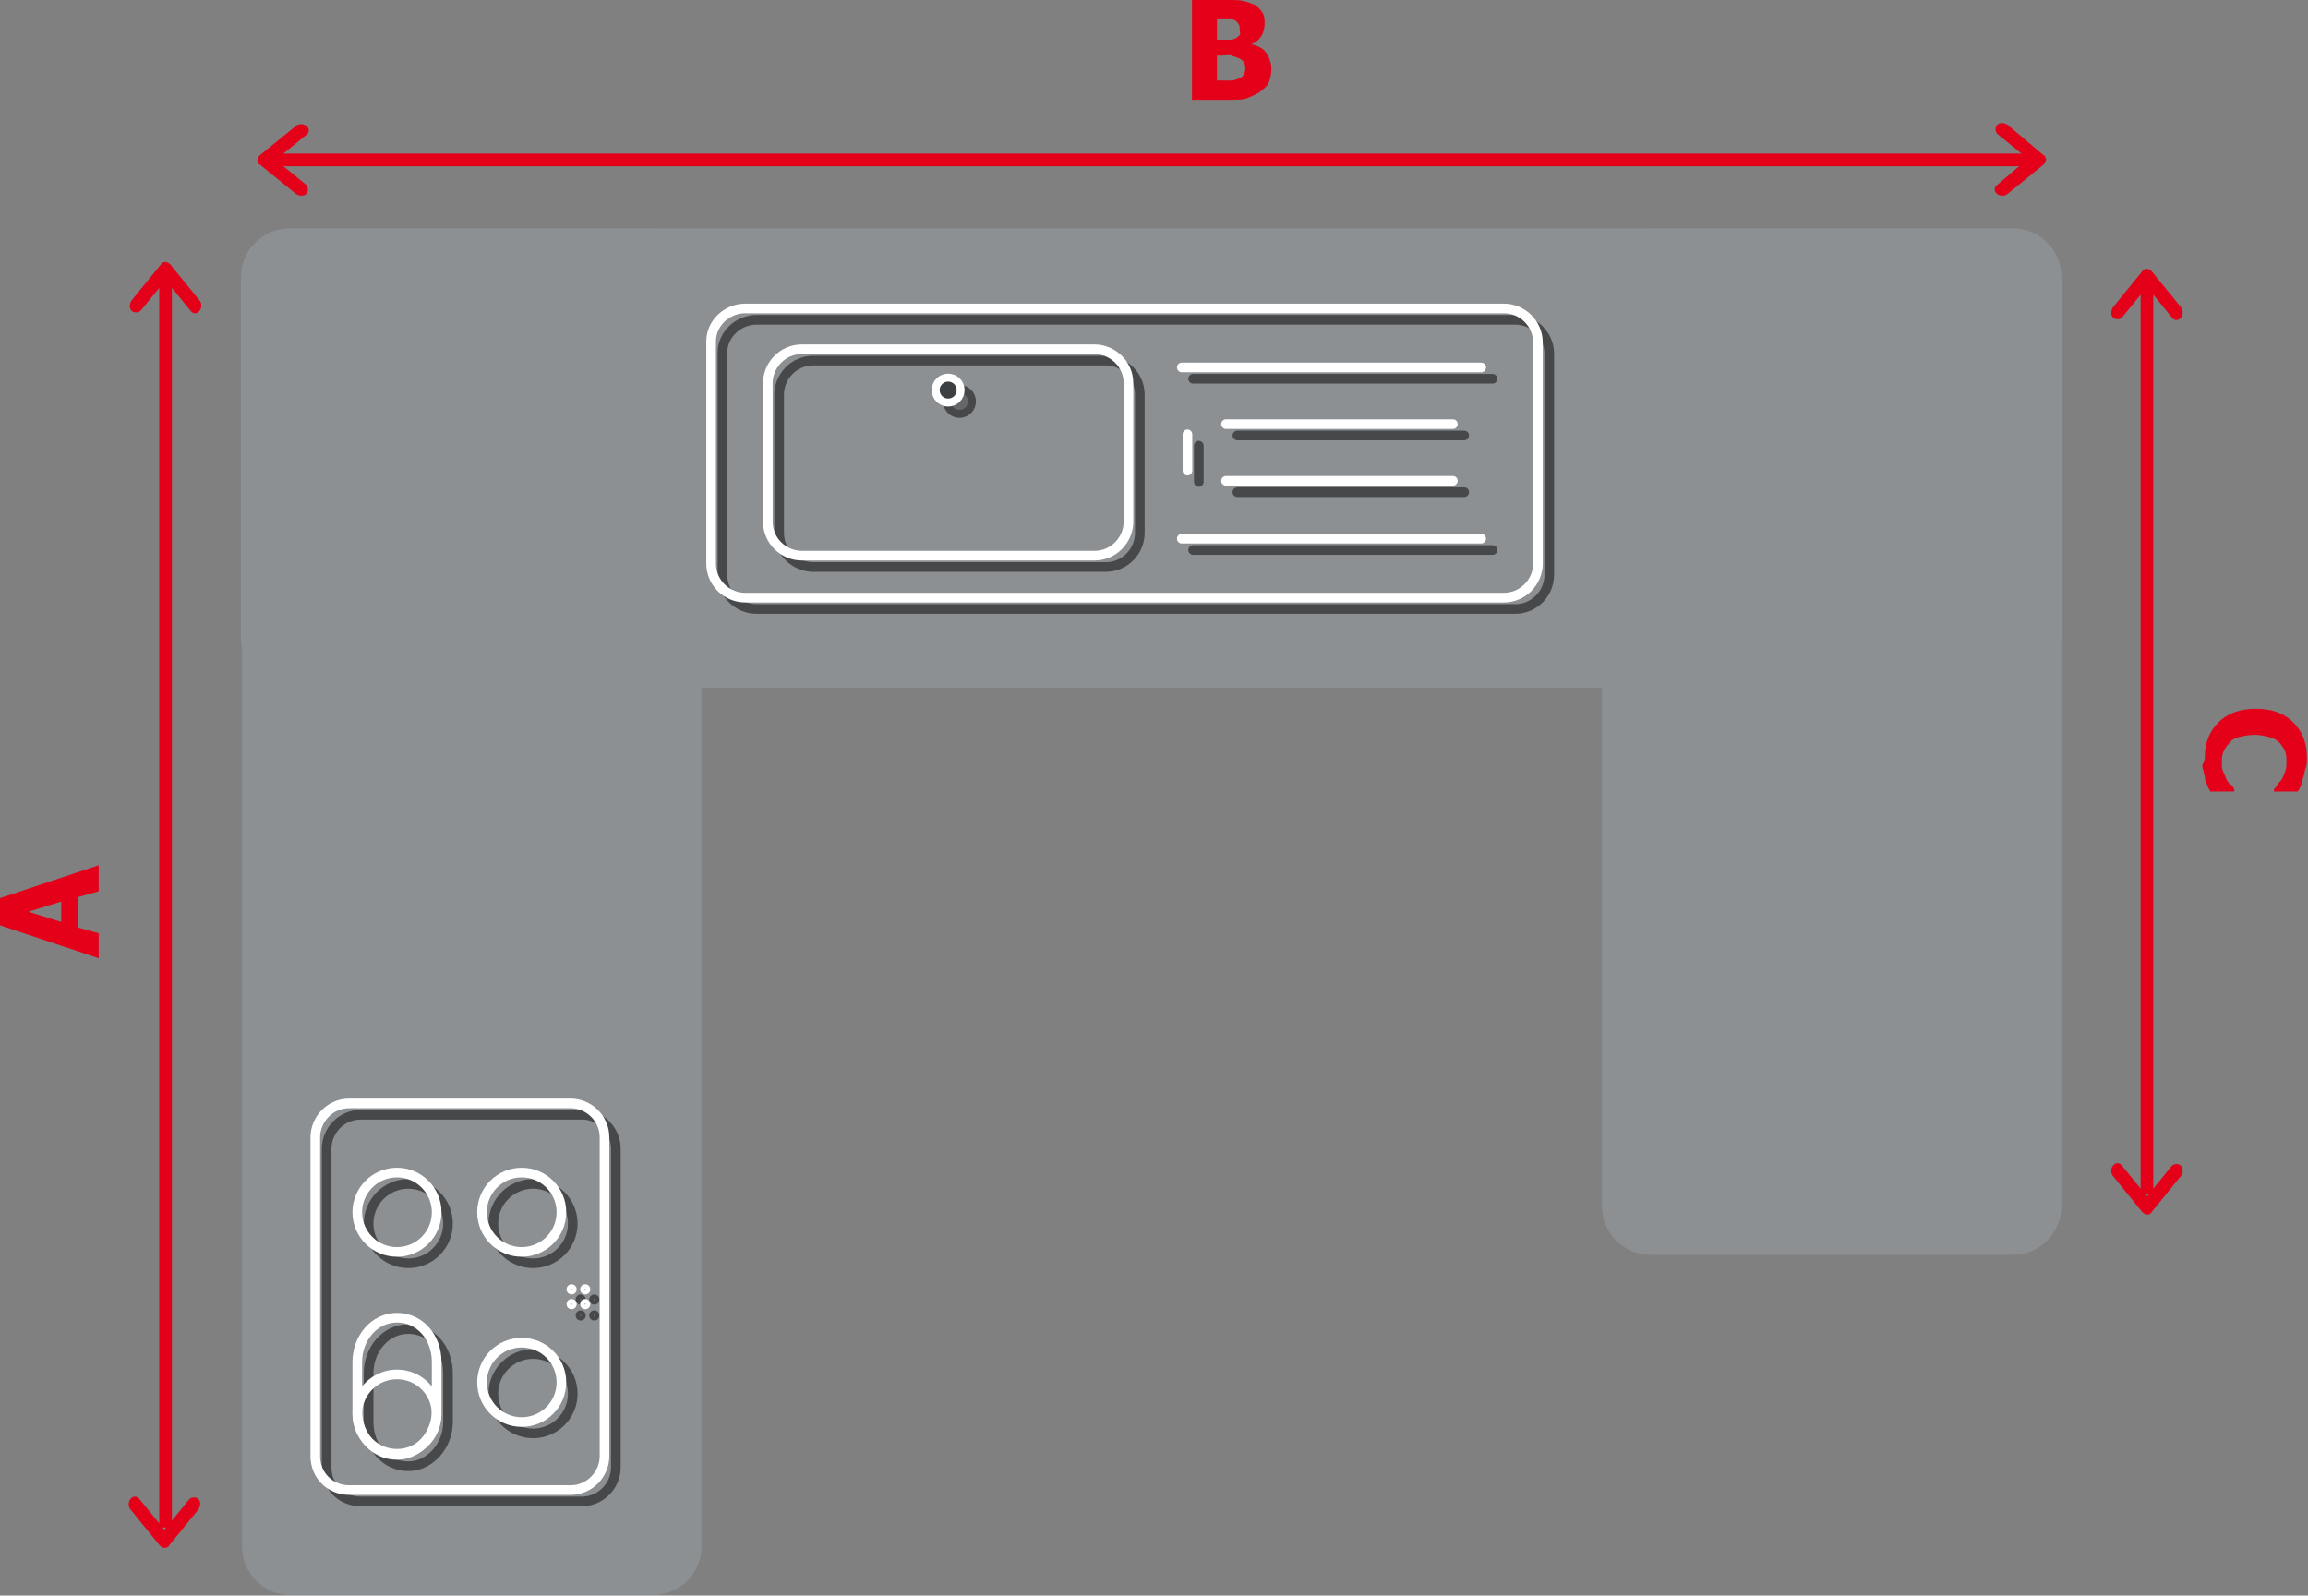 <?xml version="1.0" encoding="utf-8"?>
<!-- Generator: Adobe Illustrator 26.4.0, SVG Export Plug-In . SVG Version: 6.00 Build 0)  -->
<svg version="1.1" id="Ebene_1" xmlns="http://www.w3.org/2000/svg" xmlns:xlink="http://www.w3.org/1999/xlink" x="0px" y="0px"
	 viewBox="0 0 203.5 140.7" style="enable-background:new 0 0 203.5 140.7;" xml:space="preserve">
<rect x="0" y="0" width="203.5" height="140.7" fill="#808080" stroke="none"/>
<style type="text/css">
	.st0{fill:#8C9093;stroke:#8C9093;stroke-width:0.5;stroke-miterlimit:10;}
	.st1{opacity:0.5;fill:none;stroke:#000000;stroke-width:0.85;}
	.st2{opacity:0.5;}
	.st3{fill:none;stroke:#000000;stroke-width:0.5;}
	.st4{fill:none;stroke:#FFFFFF;stroke-width:0.85;}
	.st5{fill:none;stroke:#FFFFFF;stroke-width:0.5;}
	.st6{fill:none;stroke:#000000;stroke-width:0.85;}
	.st7{fill:none;stroke:#000000;stroke-width:0.85;stroke-linecap:round;}
	.st8{fill:#3C4043;stroke:#000000;stroke-width:0.7;}
	.st9{fill:none;stroke:#FFFFFF;stroke-width:0.85;stroke-linecap:round;}
	.st10{fill:#3C4043;stroke:#FFFFFF;stroke-width:0.7;}
	.st11{fill:none;stroke:#E30018;stroke-width:1.116;}
	.st12{fill-rule:evenodd;clip-rule:evenodd;fill:#E30018;}
	.st13{fill:#E30018;}
</style>
<g>
	<path class="st0" d="M21.6,136.4v-112c0-2.2,1.8-4,4-4h32c2.2,0,4,1.8,4,4v112c0,2.2-1.8,4-4,4h-32
		C23.4,140.4,21.6,138.6,21.6,136.4z"/>
	<path class="st0" d="M141.5,106.4v-82c0-2.2,1.8-4,4-4h32c2.2,0,4,1.8,4,4v82c0,2.2-1.8,4-4,4h-32
		C143.3,110.4,141.5,108.6,141.5,106.4z"/>
	<path class="st0" d="M25.5,20.4h152c2.2,0,4,1.8,4,4v32c0,2.2-1.8,4-4,4h-152c-2.2,0-4-1.8-4-4v-32C21.5,22.2,23.3,20.4,25.5,20.4z
		"/>
	<g>
		<g>
			<path class="st1" d="M28.8,129.4v-28.1c0-1.6,1.3-3,3-3h19.5c1.6,0,3,1.3,3,3v28.1c0,1.6-1.3,3-3,3H31.8
				C30.1,132.4,28.8,131.1,28.8,129.4z"/>
			<circle class="st1" cx="36" cy="107.9" r="3.5"/>
			<path class="st1" d="M36,117.2L36,117.2c2,0,3.5,1.7,3.5,3.9v4.3c0,2.1-1.6,3.9-3.5,3.9l0,0c-2,0-3.5-1.7-3.5-3.9v-4.3
				C32.5,119,34,117.2,36,117.2z"/>
			<circle class="st1" cx="47" cy="122.9" r="3.5"/>
			<circle class="st1" cx="47" cy="107.9" r="3.5"/>
			<g class="st2">
				<circle class="st3" cx="51.2" cy="116" r="0.2"/>
				<circle class="st3" cx="51.2" cy="114.6" r="0.2"/>
				<circle class="st3" cx="52.4" cy="116" r="0.2"/>
				<circle class="st3" cx="52.4" cy="114.6" r="0.2"/>
			</g>
		</g>
		<g>
			<path class="st4" d="M27.8,128.4v-28.1c0-1.6,1.3-3,3-3h19.5c1.6,0,3,1.3,3,3v28.1c0,1.6-1.3,3-3,3H30.8
				C29.1,131.4,27.8,130.1,27.8,128.4z"/>
			<circle class="st4" cx="35" cy="106.9" r="3.5"/>
			<path class="st4" d="M35,116.2L35,116.2c2,0,3.5,1.7,3.5,3.9v4.3c0,2.1-1.6,3.9-3.5,3.9l0,0c-2,0-3.5-1.7-3.5-3.9v-4.3
				C31.5,118,33,116.2,35,116.2z"/>
			<circle class="st4" cx="35" cy="124.7" r="3.5"/>
			<circle class="st4" cx="46" cy="121.9" r="3.5"/>
			<circle class="st4" cx="46" cy="106.9" r="3.5"/>
			<g>
				<circle class="st5" cx="50.4" cy="115" r="0.2"/>
				<circle class="st5" cx="50.4" cy="113.7" r="0.2"/>
				<circle class="st5" cx="51.6" cy="115" r="0.2"/>
				<circle class="st5" cx="51.6" cy="113.7" r="0.2"/>
			</g>
		</g>
	</g>
	<g>
		<g class="st2">
			<path class="st6" d="M66.7,28.2h66.9c1.6,0,3,1.3,3,3v19.5c0,1.6-1.3,3-3,3H66.7c-1.6,0-3-1.3-3-3V31.1
				C63.7,29.5,65.1,28.2,66.7,28.2z"/>
			<line class="st7" x1="105.2" y1="33.4" x2="131.6" y2="33.4"/>
			<line class="st7" x1="109.1" y1="38.4" x2="129.1" y2="38.4"/>
			<line class="st7" x1="109.1" y1="43.4" x2="129.1" y2="43.4"/>
			<line class="st7" x1="105.2" y1="48.5" x2="131.6" y2="48.5"/>
			<path class="st6" d="M71.7,31.8h25.8c1.6,0,3,1.3,3,3V47c0,1.6-1.3,3-3,3H71.7c-1.6,0-3-1.3-3-3V34.8
				C68.7,33.2,70,31.8,71.7,31.8z"/>
			<circle class="st8" cx="84.6" cy="35.4" r="1.1"/>
			<line class="st7" x1="105.7" y1="42.5" x2="105.7" y2="39.3"/>
		</g>
		<g>
			<path class="st4" d="M65.7,27.2h66.9c1.6,0,3,1.3,3,3v19.5c0,1.6-1.3,3-3,3H65.7c-1.6,0-3-1.3-3-3V30.1
				C62.7,28.5,64.1,27.2,65.7,27.2z"/>
			<line class="st9" x1="104.2" y1="32.4" x2="130.6" y2="32.4"/>
			<line class="st9" x1="108.1" y1="37.4" x2="128.1" y2="37.4"/>
			<line class="st9" x1="108.1" y1="42.4" x2="128.1" y2="42.4"/>
			<line class="st9" x1="104.2" y1="47.5" x2="130.6" y2="47.5"/>
			<path class="st4" d="M70.7,30.8h25.8c1.6,0,3,1.3,3,3V46c0,1.6-1.3,3-3,3H70.7c-1.6,0-3-1.3-3-3V33.8
				C67.7,32.2,69,30.8,70.7,30.8z"/>
			<circle class="st10" cx="83.6" cy="34.4" r="1.1"/>
			<line class="st9" x1="104.7" y1="41.5" x2="104.7" y2="38.3"/>
		</g>
	</g>
</g>
<g>
	<line class="st11" x1="24" y1="14.1" x2="179" y2="14.1"/>
	<path class="st12" d="M27,11.9c0.3-0.2,0.3-0.6,0-0.8c-0.2-0.2-0.7-0.2-0.9,0l-3.2,2.6c0,0,0,0,0,0c-0.1,0.1-0.2,0.3-0.2,0.4
		c0,0.1,0,0.2,0.1,0.3c0,0.1,0.1,0.1,0.1,0.1c0,0,0,0,0,0l3.2,2.6c0.3,0.2,0.7,0.2,0.9,0c0.2-0.2,0.2-0.6,0-0.8l-2.7-2.2L27,11.9z"
		/>
	<path class="st12" d="M176.1,16.3c-0.3,0.2-0.3,0.6,0,0.8c0.2,0.2,0.7,0.2,0.9,0l3.2-2.6c0,0,0,0,0,0c0.1-0.1,0.2-0.3,0.2-0.4
		c0-0.1,0-0.2-0.1-0.3c0-0.1-0.1-0.1-0.1-0.1c0,0,0,0,0,0L177,11c-0.3-0.2-0.7-0.2-0.9,0c-0.2,0.2-0.2,0.6,0,0.8l2.7,2.2L176.1,16.3
		z"/>
</g>
<line class="st11" x1="14.6" y1="134.7" x2="14.6" y2="24.7"/>
<path class="st12" d="M12.3,132.2c-0.2-0.3-0.6-0.3-0.8,0c-0.2,0.2-0.2,0.7,0,0.9l2.6,3.2c0,0,0,0,0,0c0.1,0.1,0.3,0.2,0.4,0.2
	c0.1,0,0.2,0,0.3-0.1c0.1,0,0.1-0.1,0.1-0.1c0,0,0,0,0,0l2.6-3.2c0.2-0.3,0.2-0.7,0-0.9c-0.2-0.2-0.6-0.2-0.8,0l-2.2,2.7L12.3,132.2
	z"/>
<path class="st12" d="M16.8,27.4c0.2,0.3,0.6,0.3,0.8,0c0.2-0.2,0.2-0.7,0-0.9L15,23.3c0,0,0,0,0,0c-0.1-0.1-0.3-0.2-0.4-0.2
	c-0.1,0-0.2,0-0.3,0.1c-0.1,0-0.1,0.1-0.1,0.1c0,0,0,0,0,0l-2.6,3.2c-0.2,0.3-0.2,0.7,0,0.9c0.2,0.2,0.6,0.2,0.8,0l2.2-2.7
	L16.8,27.4z"/>
<g>
	<line class="st11" x1="189.3" y1="105.3" x2="189.3" y2="25.3"/>
	<path class="st12" d="M187.1,102.8c-0.2-0.3-0.6-0.3-0.8,0c-0.2,0.2-0.2,0.7,0,0.9l2.6,3.2c0,0,0,0,0,0c0.1,0.1,0.3,0.2,0.4,0.2
		c0.1,0,0.2,0,0.3-0.1c0.1,0,0.1-0.1,0.1-0.1c0,0,0,0,0,0l2.6-3.2c0.2-0.3,0.2-0.7,0-0.9c-0.2-0.2-0.6-0.2-0.8,0l-2.2,2.7
		L187.1,102.8z"/>
	<path class="st12" d="M191.5,28c0.2,0.3,0.6,0.3,0.8,0c0.2-0.2,0.2-0.7,0-0.9l-2.6-3.2c0,0,0,0,0,0c-0.1-0.1-0.3-0.2-0.4-0.2
		c-0.1,0-0.2,0-0.3,0.1c-0.1,0-0.1,0.1-0.1,0.1c0,0,0,0,0,0l-2.6,3.2c-0.2,0.3-0.2,0.7,0,0.9c0.2,0.2,0.6,0.2,0.8,0l2.2-2.7
		L191.5,28z"/>
</g>
<g>
	<path class="st13" d="M8.7,84.5L0,81.6v-2.4l8.7-2.9v2.3l-1.8,0.5v2.7l1.8,0.5V84.5z M5.4,79.5l-2.9,0.9l2.9,0.9V79.5z"/>
</g>
<g>
	<path class="st13" d="M112.1,6.1c0,0.4-0.1,0.8-0.2,1.1s-0.4,0.6-0.7,0.8c-0.3,0.3-0.7,0.4-1.1,0.6s-0.9,0.2-1.5,0.2h-3.5V0h3.1
		c0.6,0,1.1,0,1.5,0.1s0.6,0.2,0.9,0.3c0.3,0.2,0.5,0.4,0.7,0.7s0.2,0.6,0.2,1c0,0.4-0.1,0.8-0.3,1.1s-0.5,0.6-0.9,0.7v0
		c0.5,0.1,1,0.3,1.3,0.7S112.1,5.5,112.1,6.1z M109.3,2.5c0-0.1,0-0.3-0.1-0.4s-0.2-0.3-0.3-0.3c-0.1-0.1-0.3-0.1-0.5-0.1
		s-0.5,0-0.9,0h-0.2v1.8h0.3c0.4,0,0.6,0,0.8,0s0.3,0,0.5-0.1c0.2-0.1,0.3-0.2,0.4-0.3S109.3,2.7,109.3,2.5z M109.8,6
		c0-0.3-0.1-0.5-0.2-0.6s-0.3-0.3-0.5-0.3C109,5,108.8,5,108.6,4.9s-0.5,0-0.9,0h-0.4v2.2h0.1c0.6,0,1,0,1.2,0s0.4-0.1,0.7-0.2
		c0.2-0.1,0.3-0.2,0.4-0.4S109.8,6.2,109.8,6z"/>
</g>
<g>
	<path class="st13" d="M194.4,66.8c0-1.3,0.4-2.3,1.2-3.1s1.9-1.2,3.3-1.2c1.4,0,2.5,0.4,3.3,1.2s1.2,1.8,1.2,3.1
		c0,0.3,0,0.7-0.1,0.9s-0.1,0.5-0.2,0.8c-0.1,0.2-0.1,0.4-0.2,0.7s-0.2,0.4-0.3,0.6h-2.1v-0.2c0.1-0.1,0.2-0.2,0.3-0.4
		s0.3-0.3,0.4-0.5s0.2-0.4,0.3-0.7s0.1-0.5,0.1-0.8c0-0.3,0-0.6-0.1-0.9s-0.3-0.5-0.5-0.8c-0.2-0.2-0.5-0.4-0.9-0.5
		s-0.8-0.2-1.3-0.2c-0.5,0-1,0.1-1.4,0.2s-0.7,0.3-0.9,0.6c-0.2,0.2-0.4,0.5-0.5,0.8s-0.1,0.6-0.1,0.8c0,0.3,0,0.6,0.1,0.8
		s0.2,0.5,0.3,0.7c0.1,0.2,0.2,0.4,0.4,0.5s0.2,0.3,0.3,0.4v0.2h-2.1c-0.1-0.2-0.2-0.3-0.3-0.6s-0.2-0.4-0.2-0.7
		c-0.1-0.3-0.1-0.5-0.2-0.8S194.4,67.2,194.4,66.8z"/>
</g>
</svg>
